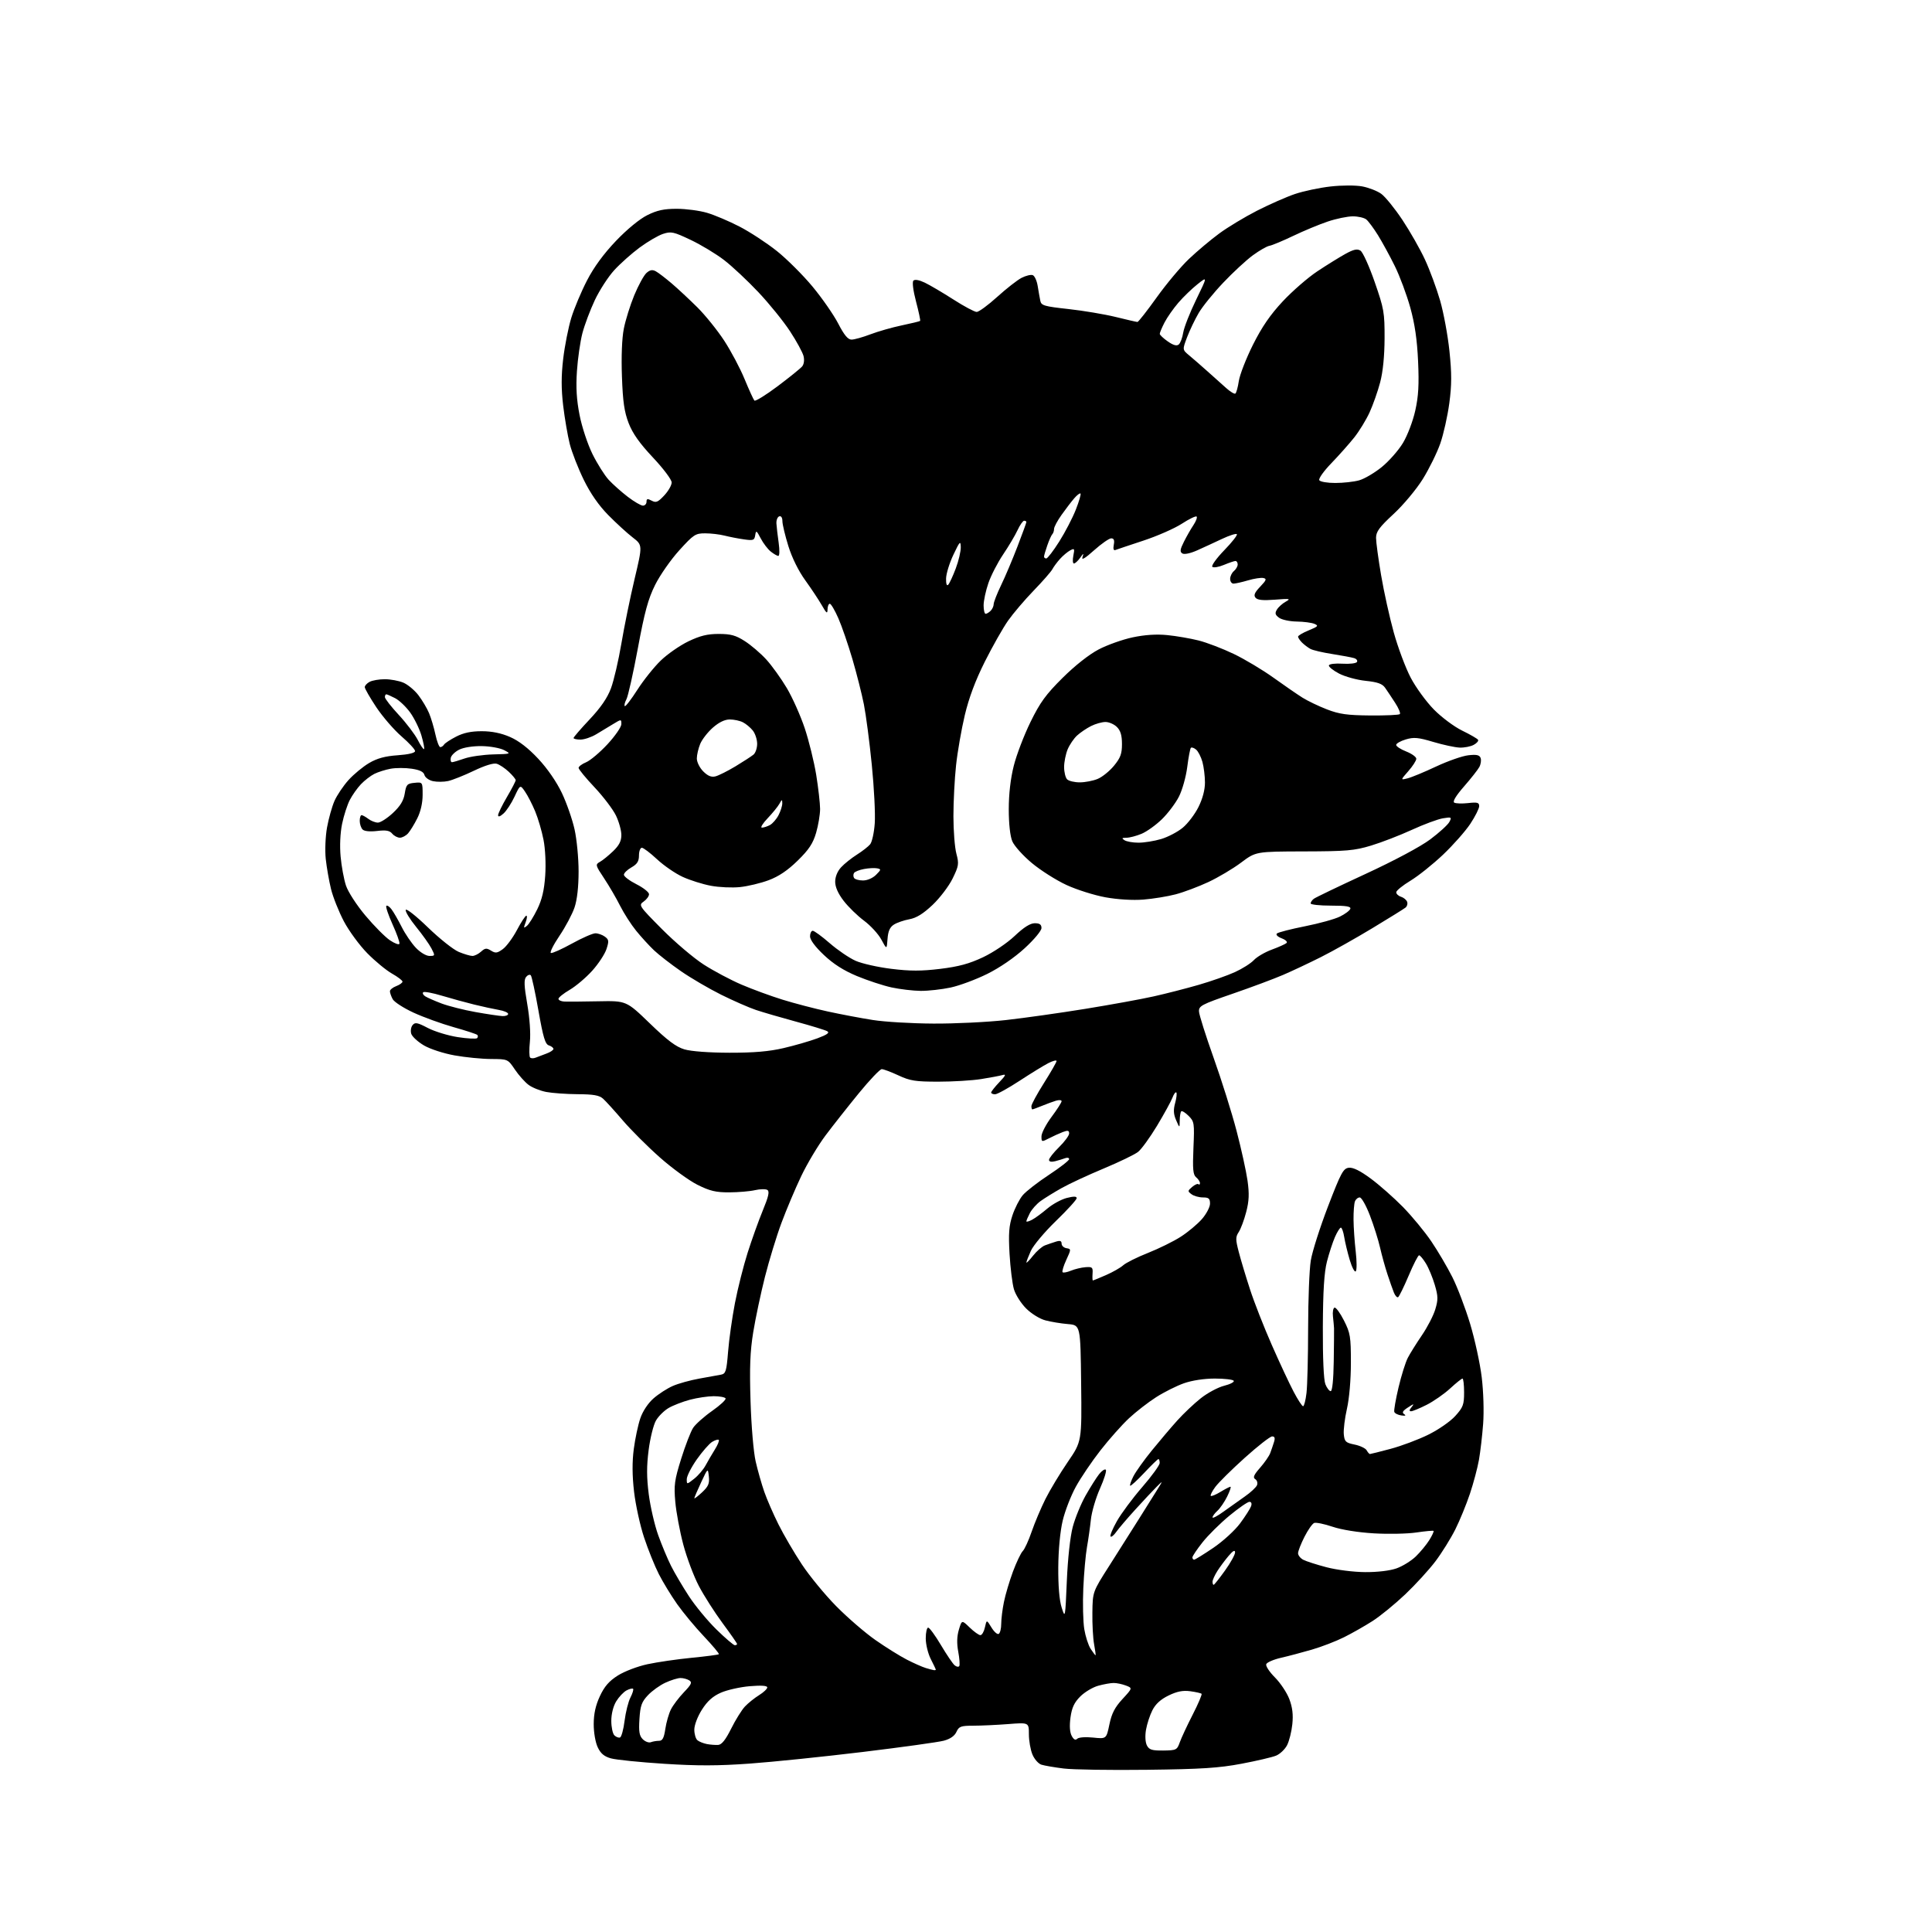 <?xml version="1.0" encoding="UTF-8" standalone="no"?>
<svg 
  version="1.1" 
  xmlns="http://www.w3.org/2000/svg" 
  xmlns:xlink="http://www.w3.org/1999/xlink" 
  xmlns:svg="http://www.w3.org/2000/svg"
  xmlns:rdf="http://www.w3.org/1999/02/22-rdf-syntax-ns#"
  xmlns:cc="http://creativecommons.org/ns#"
  xmlns:dc="http://purl.org/dc/elements/1.1/"
  viewBox="0 0 768 768"
  width="768"
  height="768"
>
<style>svg {background-color: white; }</style>"
<path stroke="none" fill="black" fill-rule="evenodd" d="M456.00,703.52C441.43,703.70 426.49,703.47 422.82,703.01C419.14,702.55 415.17,701.87 413.98,701.49C412.79,701.12 411.18,699.29 410.41,697.44C409.63,695.58 409.00,691.96 409.00,689.38C409.00,684.70 409.00,684.70 400.75,685.35C396.21,685.70 389.98,685.99 386.91,685.99C381.95,686.00 381.19,686.28 380.20,688.45C379.47,690.06 377.75,691.26 375.19,691.95C373.04,692.53 358.51,694.55 342.89,696.44C327.28,698.33 307.07,700.41 297.98,701.06C285.48,701.96 277.21,701.98 263.98,701.13C254.37,700.51 244.86,699.55 242.86,698.98C240.19,698.24 238.78,697.06 237.61,694.58C236.69,692.66 236.00,688.67 236.01,685.35C236.02,681.26 236.76,677.92 238.46,674.26C240.27,670.37 242.11,668.25 245.59,666.05C248.19,664.40 253.43,662.40 257.39,661.55C261.30,660.71 269.19,659.56 274.92,659.00C280.66,658.44 285.53,657.80 285.75,657.58C285.98,657.36 283.31,654.17 279.83,650.49C276.35,646.82 271.55,641.04 269.17,637.66C266.78,634.27 263.51,628.90 261.89,625.72C260.27,622.54 257.64,616.02 256.05,611.22C254.45,606.43 252.66,598.23 252.05,593.00C251.30,586.51 251.27,581.12 251.94,576.00C252.48,571.88 253.65,566.38 254.54,563.78C255.51,560.96 257.62,557.78 259.78,555.89C261.77,554.14 265.22,551.91 267.45,550.94C269.68,549.96 274.43,548.65 278.00,548.01C281.57,547.38 285.45,546.68 286.61,546.45C288.50,546.08 288.80,545.10 289.43,537.27C289.81,532.44 291.04,523.77 292.15,518.00C293.26,512.23 295.53,503.23 297.19,498.00C298.85,492.77 301.57,485.19 303.24,481.14C305.53,475.59 305.97,473.60 305.04,473.02C304.35,472.60 302.16,472.64 300.15,473.10C298.14,473.57 293.53,473.96 289.91,473.98C284.54,474.00 282.19,473.44 277.23,470.96C273.88,469.28 267.17,464.40 262.32,460.11C257.47,455.82 250.84,449.20 247.59,445.41C244.34,441.61 240.81,437.71 239.73,436.75C238.22,435.40 235.94,434.99 229.64,434.96C225.16,434.93 219.54,434.53 217.14,434.07C214.74,433.61 211.59,432.35 210.14,431.27C208.69,430.20 206.23,427.45 204.68,425.16C201.87,421.00 201.87,421.00 195.18,420.97C191.51,420.95 185.00,420.31 180.72,419.54C176.35,418.76 171.02,417.03 168.54,415.58C166.12,414.16 163.84,412.07 163.48,410.95C163.13,409.82 163.36,408.27 164.01,407.49C165.00,406.29 165.92,406.46 170.06,408.63C172.75,410.03 178.10,411.67 181.96,412.27C185.82,412.86 189.29,413.05 189.66,412.68C190.03,412.30 190.06,411.73 189.73,411.39C189.39,411.06 185.16,409.67 180.31,408.31C175.47,406.94 168.28,404.34 164.34,402.52C160.41,400.70 156.69,398.30 156.09,397.17C155.49,396.05 155.00,394.64 155.00,394.04C155.00,393.44 156.12,392.52 157.50,392.00C158.88,391.48 160.00,390.67 160.00,390.21C160.00,389.75 158.13,388.32 155.84,387.03C153.56,385.75 149.13,382.10 146.01,378.93C142.89,375.76 138.69,370.03 136.68,366.21C134.67,362.38 132.37,356.61 131.58,353.38C130.79,350.14 129.85,344.77 129.49,341.43C129.13,338.06 129.36,332.51 130.00,328.93C130.64,325.39 131.97,320.64 132.96,318.38C133.96,316.11 136.48,312.37 138.55,310.07C140.63,307.77 144.32,304.73 146.74,303.31C149.92,301.44 153.08,300.58 158.07,300.23C162.43,299.92 165.00,299.30 165.00,298.56C165.00,297.91 162.57,295.28 159.59,292.71C156.62,290.14 152.12,284.93 149.59,281.14C147.07,277.34 145.00,273.74 145.00,273.15C145.00,272.56 145.87,271.60 146.93,271.04C148.00,270.47 150.71,270.00 152.97,270.00C155.22,270.00 158.52,270.61 160.30,271.35C162.08,272.10 164.79,274.35 166.32,276.35C167.85,278.36 169.76,281.57 170.56,283.49C171.36,285.40 172.50,289.23 173.09,291.99C173.68,294.74 174.55,297.00 175.02,297.00C175.50,297.00 176.16,296.54 176.51,295.99C176.85,295.43 179.02,294.00 181.32,292.82C184.24,291.31 187.31,290.66 191.50,290.67C195.54,290.67 199.21,291.42 202.75,292.96C206.24,294.48 210.00,297.38 213.96,301.62C217.61,305.52 221.25,310.80 223.36,315.24C225.26,319.23 227.52,325.74 228.40,329.70C229.28,333.66 230.00,341.18 230.00,346.41C230.00,352.52 229.42,357.65 228.39,360.72C227.50,363.35 224.81,368.43 222.40,372.00C219.99,375.57 218.46,378.65 218.99,378.83C219.53,379.01 223.29,377.32 227.36,375.08C231.42,372.84 235.62,371.00 236.68,371.00C237.75,371.00 239.44,371.60 240.44,372.33C242.05,373.51 242.12,374.10 241.07,377.30C240.41,379.30 237.87,383.16 235.42,385.88C232.97,388.60 228.95,392.01 226.48,393.46C224.02,394.90 222.00,396.52 222.00,397.04C222.00,397.57 223.01,398.06 224.25,398.13C225.49,398.20 231.56,398.16 237.74,398.03C248.98,397.80 248.98,397.80 258.31,406.81C265.33,413.60 268.73,416.15 272.07,417.14C274.75,417.93 281.84,418.46 290.00,418.48C299.72,418.49 305.74,417.98 311.50,416.63C315.90,415.61 321.93,413.86 324.90,412.76C328.86,411.28 329.90,410.52 328.81,409.91C327.98,409.45 322.40,407.74 316.40,406.11C310.40,404.48 303.24,402.39 300.49,401.47C297.75,400.55 291.54,397.83 286.70,395.43C281.86,393.02 274.66,388.81 270.70,386.07C266.74,383.33 261.93,379.60 260.00,377.78C258.07,375.95 254.87,372.45 252.87,369.98C250.87,367.52 248.01,363.06 246.51,360.08C245.02,357.10 242.16,352.19 240.16,349.18C236.66,343.92 236.60,343.66 238.49,342.60C239.57,342.00 241.93,340.08 243.73,338.35C246.12,336.05 247.00,334.32 247.00,331.92C247.00,330.11 246.03,326.62 244.84,324.16C243.64,321.70 239.82,316.67 236.34,312.97C232.85,309.28 230.00,305.80 230.00,305.25C230.00,304.70 231.35,303.68 233.01,303.00C234.66,302.31 238.49,299.08 241.51,295.82C244.53,292.56 247.00,288.97 247.00,287.86C247.00,285.84 247.00,285.84 243.75,287.81C241.96,288.90 238.93,290.74 237.00,291.89C235.07,293.05 232.26,293.99 230.75,294.00C229.24,294.00 228.00,293.72 228.00,293.37C228.00,293.03 230.88,289.69 234.39,285.97C238.77,281.32 241.44,277.45 242.86,273.64C244.00,270.59 245.87,262.56 247.01,255.80C248.15,249.03 250.52,237.47 252.27,230.09C255.45,216.68 255.45,216.68 251.48,213.62C249.29,211.93 244.93,207.94 241.78,204.74C237.99,200.89 234.70,196.14 232.04,190.71C229.83,186.19 227.33,179.80 226.49,176.50C225.66,173.20 224.48,166.34 223.87,161.25C223.08,154.52 223.08,149.44 223.88,142.62C224.49,137.46 225.94,130.15 227.09,126.37C228.25,122.59 231.06,115.90 233.34,111.50C236.07,106.21 239.97,100.89 244.83,95.79C249.24,91.17 254.22,87.07 257.29,85.54C261.21,83.59 263.92,83.00 269.01,83.00C272.66,83.00 278.08,83.72 281.07,84.60C284.06,85.48 289.88,87.95 294.01,90.09C298.14,92.23 304.79,96.58 308.79,99.77C312.78,102.95 319.17,109.32 322.99,113.92C326.80,118.51 331.40,125.14 333.21,128.63C335.59,133.23 337.06,134.99 338.50,135.00C339.60,135.00 342.98,134.05 346.00,132.90C349.02,131.75 354.64,130.14 358.48,129.34C362.32,128.54 365.60,127.74 365.77,127.56C365.94,127.39 365.21,123.93 364.14,119.88C363.00,115.53 362.56,112.11 363.09,111.56C363.64,110.98 365.36,111.28 367.61,112.35C369.60,113.30 374.71,116.31 378.97,119.04C383.22,121.77 387.40,124.00 388.25,124.00C389.10,124.00 392.76,121.32 396.38,118.04C400.00,114.76 404.36,111.35 406.07,110.46C407.78,109.58 409.79,109.09 410.54,109.38C411.28,109.66 412.17,111.61 412.50,113.70C412.84,115.79 413.30,118.44 413.54,119.58C413.91,121.45 415.09,121.79 424.73,122.85C430.65,123.50 439.10,124.92 443.50,126.00C447.90,127.09 451.80,127.98 452.16,127.99C452.52,127.99 455.95,123.61 459.79,118.25C463.62,112.89 469.40,105.99 472.63,102.93C475.86,99.86 481.27,95.31 484.66,92.82C488.04,90.33 494.79,86.26 499.66,83.77C504.52,81.29 511.30,78.30 514.73,77.13C518.16,75.97 524.54,74.62 528.92,74.13C533.45,73.62 538.87,73.61 541.51,74.10C544.06,74.58 547.45,75.89 549.04,77.03C550.63,78.16 554.42,82.83 557.47,87.41C560.51,91.99 564.56,99.10 566.46,103.22C568.37,107.33 571.06,114.64 572.46,119.45C573.85,124.26 575.53,133.32 576.18,139.58C577.11,148.49 577.10,152.98 576.13,160.23C575.45,165.32 573.84,172.54 572.55,176.26C571.25,179.98 568.11,186.36 565.57,190.45C562.99,194.58 557.85,200.73 553.97,204.32C548.31,209.56 547.00,211.34 547.00,213.79C547.00,215.45 547.90,222.13 549.01,228.65C550.11,235.17 552.38,245.42 554.05,251.44C555.72,257.45 558.75,265.54 560.78,269.40C562.81,273.27 566.96,278.96 569.99,282.04C573.05,285.15 578.07,288.89 581.27,290.45C584.44,291.99 587.27,293.62 587.55,294.08C587.83,294.53 587.04,295.44 585.81,296.10C584.57,296.77 582.06,297.25 580.23,297.18C578.40,297.11 573.69,296.10 569.76,294.93C563.73,293.13 562.02,292.98 558.81,293.94C556.71,294.57 555.00,295.55 555.00,296.12C555.00,296.69 556.80,297.87 559.00,298.73C561.20,299.60 563.00,300.89 563.00,301.62C563.00,302.34 561.58,304.55 559.85,306.52C556.69,310.12 556.69,310.12 559.55,309.40C561.12,309.01 566.23,306.89 570.91,304.69C575.59,302.50 581.34,300.49 583.69,300.23C586.94,299.86 588.11,300.12 588.56,301.29C588.89,302.15 588.66,303.76 588.07,304.88C587.47,305.99 584.72,309.48 581.97,312.63C578.80,316.26 577.37,318.61 578.07,319.05C578.69,319.42 581.17,319.51 583.59,319.24C587.28,318.82 588.00,319.02 588.00,320.45C588.00,321.39 586.41,324.56 584.47,327.49C582.52,330.42 577.65,335.93 573.64,339.74C569.63,343.54 563.81,348.20 560.70,350.08C557.60,351.96 555.04,354.03 555.03,354.68C555.01,355.33 555.86,356.14 556.91,356.47C557.96,356.80 559.06,357.70 559.35,358.46C559.64,359.23 559.35,360.28 558.69,360.80C558.04,361.32 552.14,364.98 545.58,368.94C539.03,372.90 529.81,378.09 525.08,380.46C520.36,382.83 513.58,386.03 510.00,387.56C506.43,389.10 497.43,392.46 490.00,395.02C477.56,399.31 476.51,399.87 476.62,402.09C476.68,403.42 479.30,411.70 482.43,420.49C485.57,429.29 489.67,442.34 491.54,449.49C493.42,456.65 495.38,465.56 495.91,469.30C496.65,474.56 496.53,477.39 495.38,481.80C494.57,484.94 493.23,488.51 492.42,489.75C491.12,491.74 491.12,492.69 492.45,497.75C493.27,500.91 495.29,507.63 496.94,512.67C498.58,517.72 502.46,527.62 505.57,534.67C508.67,541.73 512.58,550.09 514.25,553.25C515.91,556.41 517.60,559.00 518.00,559.00C518.40,559.00 519.01,556.64 519.35,553.75C519.70,550.86 519.99,539.27 520.00,528.00C520.01,516.73 520.48,504.61 521.06,501.08C521.63,497.55 524.71,487.88 527.90,479.58C533.06,466.15 533.97,464.47 536.17,464.20C537.85,464.00 540.65,465.37 544.85,468.47C548.26,470.98 554.02,476.06 557.66,479.76C561.29,483.47 566.39,489.65 568.99,493.50C571.60,497.35 575.35,503.73 577.33,507.67C579.32,511.61 582.49,519.94 584.38,526.17C586.26,532.40 588.35,542.00 589.01,547.50C589.70,553.21 589.94,561.15 589.57,566.00C589.22,570.67 588.47,577.10 587.91,580.29C587.35,583.47 585.74,589.55 584.32,593.79C582.90,598.03 580.28,604.43 578.49,608.00C576.69,611.58 573.17,617.24 570.65,620.59C568.13,623.94 562.72,629.86 558.63,633.75C554.53,637.64 548.67,642.43 545.60,644.39C542.54,646.35 537.44,649.25 534.26,650.83C531.09,652.42 525.35,654.63 521.50,655.75C517.65,656.87 512.10,658.34 509.17,659.01C506.24,659.69 503.62,660.82 503.35,661.54C503.07,662.26 504.62,664.62 506.79,666.79C508.96,668.96 511.53,672.82 512.51,675.37C513.77,678.69 514.12,681.55 513.72,685.40C513.42,688.35 512.48,692.11 511.63,693.75C510.79,695.38 508.83,697.24 507.28,697.89C505.73,698.53 499.52,699.98 493.48,701.12C484.52,702.81 477.62,703.26 456.00,703.52zM462.44,695.86C467.57,695.80 467.90,695.64 468.96,692.65C469.57,690.92 471.88,685.96 474.09,681.64C476.31,677.32 477.90,673.57 477.64,673.31C477.38,673.05 475.36,672.59 473.15,672.29C470.21,671.90 467.90,672.35 464.54,673.98C461.39,675.51 459.35,677.36 458.09,679.86C457.07,681.86 455.93,685.38 455.54,687.68C455.13,690.16 455.29,692.67 455.94,693.89C456.84,695.57 457.98,695.91 462.44,695.86zM285.50,693.63C286.89,693.54 288.44,691.60 290.64,687.18C292.37,683.70 294.84,679.73 296.13,678.36C297.41,677.00 299.94,674.97 301.73,673.86C303.53,672.75 305.00,671.36 305.00,670.77C305.00,670.07 302.65,669.91 298.03,670.29C294.20,670.62 289.03,671.78 286.55,672.87C283.31,674.31 281.18,676.22 279.02,679.63C277.29,682.36 276.00,685.75 276.00,687.57C276.00,689.32 276.56,691.22 277.25,691.78C277.94,692.35 279.62,693.02 281.00,693.29C282.38,693.55 284.40,693.70 285.50,693.63zM258.71,692.56C259.51,692.25 260.98,692.00 261.97,692.00C263.35,692.00 263.94,690.90 264.48,687.26C264.87,684.66 265.87,681.17 266.71,679.51C267.54,677.86 269.86,674.79 271.85,672.71C274.86,669.57 275.23,668.76 273.99,667.97C273.17,667.46 271.60,667.03 270.50,667.04C269.40,667.04 266.70,667.88 264.50,668.90C262.30,669.91 259.17,672.16 257.55,673.89C255.06,676.54 254.53,678.03 254.19,683.34C253.87,688.36 254.14,690.00 255.52,691.38C256.48,692.33 257.91,692.86 258.71,692.56zM428.21,691.19C428.80,690.60 431.48,690.40 434.52,690.71C439.80,691.26 439.80,691.26 441.00,685.50C441.91,681.11 443.15,678.71 446.21,675.39C450.22,671.04 450.22,671.04 447.55,670.02C446.07,669.46 443.89,669.00 442.68,669.01C441.48,669.01 438.72,669.51 436.55,670.11C434.37,670.71 431.17,672.63 429.42,674.38C427.03,676.77 426.08,678.81 425.54,682.69C425.09,686.02 425.25,688.60 426.01,690.02C426.81,691.52 427.51,691.89 428.21,691.19zM246.46,690.68C247.03,690.49 247.85,687.51 248.28,684.05C248.72,680.60 249.76,676.43 250.61,674.79C251.45,673.15 251.93,671.59 251.66,671.33C251.39,671.06 250.21,671.35 249.03,671.98C247.86,672.61 246.02,674.56 244.95,676.31C243.78,678.23 243.01,681.31 243.00,684.05C243.00,686.55 243.55,689.15 244.21,689.81C244.88,690.48 245.89,690.87 246.46,690.68zM371.25,663.91C371.66,663.96 372.00,663.87 372.00,663.71C372.00,663.55 371.10,661.66 370.00,659.50C368.90,657.34 368.00,653.65 368.00,651.29C368.00,648.93 368.43,647.00 368.96,647.00C369.48,647.00 371.77,650.13 374.04,653.95C376.31,657.76 378.76,661.39 379.49,661.99C380.22,662.60 381.05,662.73 381.33,662.28C381.60,661.83 381.42,659.27 380.92,656.59C380.30,653.26 380.38,650.47 381.17,647.82C382.34,643.93 382.34,643.93 385.47,646.97C387.19,648.64 389.10,650.00 389.72,650.00C390.34,650.00 391.15,648.61 391.52,646.90C392.20,643.80 392.20,643.80 394.12,646.95C395.17,648.68 396.47,649.83 397.02,649.49C397.56,649.16 398.00,647.36 398.00,645.49C398.00,643.62 398.48,639.71 399.08,636.80C399.67,633.88 401.29,628.45 402.67,624.72C404.06,621.00 405.81,617.33 406.56,616.58C407.31,615.83 408.91,612.35 410.10,608.86C411.30,605.36 413.76,599.53 415.57,595.90C417.39,592.28 421.38,585.64 424.45,581.16C430.04,573.00 430.04,573.00 429.77,549.88C429.50,526.76 429.50,526.76 424.50,526.34C421.75,526.11 417.72,525.44 415.54,524.86C413.31,524.27 409.96,522.20 407.90,520.13C405.87,518.11 403.69,514.67 403.05,512.48C402.41,510.29 401.63,503.96 401.31,498.42C400.85,490.38 401.08,487.27 402.46,483.13C403.40,480.28 405.25,476.67 406.55,475.12C407.86,473.57 412.54,469.93 416.96,467.03C421.38,464.12 425.00,461.31 425.00,460.77C425.00,460.23 424.28,460.06 423.41,460.40C422.53,460.73 420.73,461.28 419.41,461.61C417.91,461.99 417.00,461.78 417.00,461.07C417.00,460.44 418.80,458.16 421.00,456.00C423.20,453.84 425.00,451.40 425.00,450.56C425.00,449.36 424.49,449.25 422.49,450.00C421.11,450.53 418.64,451.65 416.99,452.50C414.08,454.01 414.00,453.99 414.00,451.71C414.00,450.42 415.80,446.95 418.00,444.00C420.20,441.05 422.00,438.24 422.00,437.75C422.00,437.26 420.99,437.17 419.75,437.55C418.51,437.93 415.98,438.86 414.13,439.62C412.27,440.38 410.59,441.00 410.38,441.00C410.17,441.00 410.00,440.42 410.00,439.71C410.00,439.00 412.25,434.85 415.00,430.50C417.75,426.15 420.00,422.21 420.00,421.77C420.00,421.32 418.54,421.69 416.75,422.60C414.96,423.51 409.81,426.68 405.30,429.63C400.79,432.58 396.41,435.00 395.55,435.00C394.70,435.00 394.00,434.68 394.00,434.30C394.00,433.91 395.46,432.06 397.25,430.18C399.79,427.51 400.07,426.90 398.50,427.35C397.40,427.66 393.57,428.39 390.00,428.95C386.43,429.52 378.77,429.98 373.00,429.98C363.91,429.98 361.78,429.65 357.15,427.49C354.21,426.12 351.22,425.00 350.51,425.00C349.80,425.00 345.68,429.33 341.36,434.62C337.04,439.91 331.09,447.45 328.15,451.37C325.21,455.29 320.87,462.55 318.51,467.50C316.15,472.45 312.61,480.82 310.65,486.10C308.68,491.38 305.73,501.06 304.07,507.60C302.42,514.15 300.33,524.00 299.43,529.50C298.17,537.23 297.93,543.48 298.35,557.00C298.66,566.96 299.54,577.30 300.40,581.00C301.22,584.58 302.76,589.98 303.81,593.00C304.86,596.02 307.41,601.88 309.47,606.00C311.53,610.12 315.70,617.26 318.74,621.85C321.77,626.44 327.91,633.91 332.38,638.45C336.85,642.99 343.88,649.06 348.00,651.94C352.12,654.82 357.75,658.33 360.50,659.74C363.25,661.15 366.62,662.64 368.00,663.06C369.38,663.48 370.84,663.87 371.25,663.91zM435.49,658.00C435.63,658.00 435.38,656.05 434.93,653.66C434.48,651.27 434.17,645.60 434.24,641.04C434.35,632.77 434.35,632.77 440.93,622.46C444.54,616.79 449.85,608.40 452.73,603.82C455.60,599.25 458.94,593.92 460.14,592.00C462.32,588.50 462.32,588.50 459.80,591.00C458.42,592.38 454.62,596.42 451.37,600.00C448.11,603.58 444.68,607.60 443.74,608.94C442.81,610.28 441.78,611.11 441.46,610.79C441.13,610.47 442.26,607.73 443.97,604.71C445.67,601.69 450.20,595.59 454.03,591.17C457.87,586.74 461.00,582.42 461.00,581.56C461.00,580.70 460.77,580.00 460.49,580.00C460.22,580.00 457.67,582.47 454.83,585.50C451.99,588.52 449.48,590.81 449.26,590.59C449.03,590.37 449.62,588.68 450.55,586.84C451.49,585.00 454.78,580.39 457.88,576.58C460.97,572.78 465.52,567.41 468.00,564.66C470.47,561.91 474.68,557.93 477.35,555.82C480.02,553.70 484.18,551.48 486.59,550.87C489.00,550.27 490.73,549.37 490.43,548.88C490.13,548.40 486.75,548.00 482.92,548.00C478.68,548.00 473.87,548.73 470.63,549.87C467.71,550.90 462.72,553.39 459.56,555.42C456.40,557.44 451.55,561.21 448.77,563.80C446.00,566.38 440.92,572.10 437.48,576.50C434.04,580.90 429.62,587.43 427.66,591.01C425.69,594.59 423.34,600.66 422.43,604.51C421.43,608.72 420.73,616.07 420.68,623.00C420.63,630.40 421.10,636.11 422.02,639.00C423.42,643.44 423.45,643.31 424.08,628.50C424.46,619.55 425.41,610.88 426.43,607.00C427.38,603.42 429.68,597.80 431.55,594.50C433.42,591.20 435.83,587.38 436.91,586.01C437.98,584.65 439.18,583.85 439.58,584.24C439.97,584.63 438.92,588.00 437.26,591.73C435.59,595.46 433.97,600.98 433.65,604.00C433.33,607.03 432.63,611.98 432.09,615.00C431.55,618.02 430.89,625.40 430.63,631.38C430.36,637.37 430.54,644.66 431.01,647.57C431.49,650.49 432.63,654.03 433.55,655.44C434.48,656.85 435.35,658.00 435.49,658.00zM292.10,654.00C292.59,654.00 293.00,653.78 293.00,653.51C293.00,653.23 290.41,649.52 287.25,645.25C284.09,640.98 279.84,634.33 277.81,630.46C275.78,626.59 272.99,619.17 271.61,613.96C270.23,608.76 268.80,601.12 268.44,597.00C267.85,590.36 268.12,588.40 270.78,579.87C272.44,574.58 274.57,569.05 275.53,567.59C276.49,566.13 279.90,563.09 283.11,560.84C286.33,558.58 288.72,556.35 288.42,555.87C288.12,555.39 286.00,555.01 283.69,555.01C281.39,555.02 277.14,555.65 274.25,556.42C271.36,557.19 267.55,558.67 265.78,559.70C264.02,560.73 261.76,562.96 260.77,564.66C259.77,566.36 258.46,571.63 257.85,576.37C257.02,582.77 257.03,587.29 257.89,594.00C258.53,598.96 260.22,606.28 261.65,610.26C263.08,614.24 265.38,619.75 266.77,622.50C268.15,625.25 271.34,630.65 273.85,634.50C276.35,638.35 281.28,644.31 284.80,647.75C288.31,651.19 291.60,654.00 292.10,654.00zM482.44,630.00C482.69,630.00 484.71,627.45 486.94,624.34C489.18,621.22 490.98,617.96 490.96,617.09C490.94,615.99 490.14,616.42 488.38,618.50C486.98,620.15 484.97,622.85 483.92,624.50C482.87,626.15 482.01,628.06 482.00,628.75C482.00,629.44 482.20,630.00 482.44,630.00zM542.62,624.94C547.53,624.98 552.48,624.39 555.12,623.46C557.53,622.61 560.99,620.47 562.81,618.71C564.64,616.94 567.05,614.01 568.18,612.20C569.31,610.38 570.06,608.75 569.86,608.56C569.66,608.38 566.58,608.66 563.00,609.19C559.42,609.72 551.82,609.87 546.10,609.53C539.86,609.16 533.29,608.11 529.71,606.90C526.42,605.79 523.14,605.12 522.41,605.40C521.68,605.68 519.94,608.16 518.54,610.92C517.14,613.68 516.00,616.61 516.00,617.43C516.00,618.26 516.92,619.42 518.04,620.02C519.16,620.62 523.32,621.96 527.29,623.00C531.35,624.06 538.05,624.91 542.62,624.94zM474.68,620.00C475.05,620.00 478.48,617.89 482.30,615.30C486.15,612.69 490.90,608.35 492.97,605.55C495.03,602.77 496.98,599.71 497.32,598.75C497.70,597.68 497.44,597.00 496.66,597.00C495.96,597.00 492.38,599.48 488.71,602.51C485.04,605.54 480.23,610.30 478.02,613.10C475.81,615.89 474.00,618.59 474.00,619.09C474.00,619.59 474.30,620.00 474.68,620.00zM486.25,600.98C488.59,599.29 492.43,596.56 494.80,594.91C497.16,593.27 499.36,591.22 499.69,590.36C500.02,589.50 499.70,588.43 498.97,587.98C497.96,587.36 498.41,586.29 500.89,583.47C502.67,581.44 504.49,578.82 504.93,577.64C505.37,576.46 506.05,574.49 506.43,573.25C506.94,571.63 506.73,571.00 505.69,571.00C504.90,571.00 500.01,574.82 494.81,579.50C489.62,584.17 484.35,589.38 483.10,591.08C481.85,592.77 481.04,594.37 481.30,594.63C481.56,594.89 483.29,594.19 485.14,593.06C486.99,591.93 488.78,591.01 489.12,591.00C489.47,591.00 488.88,592.75 487.82,594.89C486.77,597.03 485.02,599.58 483.95,600.55C482.88,601.52 482.00,602.70 482.00,603.19C482.00,603.67 483.91,602.68 486.25,600.98zM279.08,593.23C281.59,590.88 282.08,589.72 281.78,586.93C281.40,583.50 281.40,583.50 278.70,589.28C277.21,592.46 276.00,595.29 276.00,595.58C276.00,595.87 277.38,594.81 279.08,593.23zM275.94,587.83C277.56,586.55 279.61,584.15 280.49,582.50C281.38,580.85 283.04,578.02 284.17,576.20C285.31,574.39 286.00,572.67 285.72,572.38C285.43,572.10 284.24,572.46 283.07,573.18C281.90,573.91 279.16,577.05 276.97,580.16C274.79,583.27 273.00,586.79 273.00,587.99C273.00,590.15 273.00,590.15 275.94,587.83zM544.57,578.00C544.83,578.00 548.52,577.07 552.77,575.94C557.02,574.81 563.76,572.29 567.73,570.33C571.77,568.35 576.52,565.06 578.48,562.89C581.61,559.43 582.00,558.38 582.00,553.50C582.00,550.47 581.71,548.00 581.36,548.00C581.01,548.00 578.80,549.77 576.45,551.94C574.10,554.10 569.90,557.03 567.12,558.44C564.34,559.85 561.55,561.00 560.91,561.00C560.12,561.00 560.19,560.47 561.13,559.33C562.29,557.90 562.08,557.92 559.69,559.48C557.58,560.85 557.21,561.52 558.19,562.16C559.05,562.72 558.67,562.89 557.05,562.66C555.71,562.47 554.44,561.83 554.25,561.24C554.05,560.65 554.81,556.29 555.93,551.56C557.05,546.82 558.71,541.52 559.62,539.77C560.52,538.03 563.05,533.98 565.24,530.77C567.42,527.57 569.82,522.94 570.55,520.48C571.71,516.65 571.68,515.28 570.35,510.76C569.50,507.87 567.92,504.04 566.82,502.25C565.73,500.46 564.51,499.00 564.11,499.00C563.71,499.00 561.84,502.64 559.97,507.08C558.09,511.52 556.20,515.37 555.78,515.64C555.36,515.90 554.59,515.07 554.09,513.81C553.58,512.54 552.42,509.25 551.52,506.50C550.61,503.75 549.30,499.01 548.60,495.96C547.91,492.91 546.10,487.18 544.58,483.21C543.07,479.24 541.24,476.00 540.52,476.00C539.80,476.00 538.94,476.71 538.61,477.58C538.27,478.45 538.02,481.71 538.05,484.83C538.08,487.95 538.47,493.65 538.92,497.50C539.37,501.35 539.38,504.89 538.94,505.37C538.51,505.86 537.43,503.83 536.55,500.87C535.67,497.92 534.68,493.81 534.35,491.75C534.02,489.69 533.42,488.00 533.02,488.00C532.63,488.00 531.56,489.69 530.66,491.75C529.76,493.81 528.33,498.20 527.48,501.50C526.38,505.83 525.92,513.06 525.85,527.50C525.80,539.88 526.18,548.55 526.86,550.25C527.46,551.76 528.41,553.00 528.98,553.00C529.61,553.00 530.07,548.49 530.18,541.25C530.28,534.79 530.33,528.83 530.30,528.00C530.26,527.17 530.07,525.06 529.87,523.30C529.67,521.55 529.95,519.97 530.50,519.80C531.05,519.64 532.74,521.94 534.25,524.93C536.77,529.91 537.00,531.31 537.00,541.73C537.00,548.46 536.36,555.92 535.43,560.00C534.57,563.79 534.01,568.36 534.18,570.16C534.47,573.08 534.92,573.51 538.48,574.24C540.67,574.69 542.83,575.72 543.28,576.53C543.73,577.34 544.31,578.00 544.57,578.00zM434.43,509.00C434.61,509.00 436.94,508.05 439.62,506.88C442.31,505.71 445.40,503.95 446.50,502.96C447.60,501.97 452.03,499.76 456.33,498.06C460.64,496.35 466.49,493.47 469.33,491.65C472.18,489.83 475.96,486.67 477.75,484.64C479.54,482.60 481.00,479.82 481.00,478.47C481.00,476.43 480.51,476.00 478.19,476.00C476.65,476.00 474.61,475.44 473.67,474.74C472.06,473.57 472.07,473.38 473.89,471.83C474.96,470.91 476.09,470.43 476.42,470.75C476.74,471.07 477.00,470.86 477.00,470.29C477.00,469.71 476.32,468.68 475.48,467.99C474.25,466.96 474.05,464.80 474.41,456.34C474.84,446.45 474.75,445.84 472.49,443.58C471.19,442.28 469.87,441.46 469.56,441.77C469.25,442.08 468.98,443.72 468.96,445.42C468.92,448.50 468.92,448.50 467.53,445.30C466.48,442.89 466.39,441.19 467.14,438.45C467.69,436.45 467.90,434.57 467.60,434.27C467.30,433.97 466.60,434.92 466.05,436.38C465.49,437.84 462.74,442.85 459.94,447.51C457.13,452.17 453.74,456.84 452.41,457.89C451.07,458.95 444.92,461.92 438.74,464.50C432.56,467.08 425.02,470.58 422.00,472.28C418.98,473.98 415.22,476.30 413.65,477.44C412.09,478.57 410.17,480.72 409.40,482.20C408.63,483.69 408.00,485.16 408.00,485.49C408.00,485.81 409.01,485.53 410.25,484.88C411.49,484.23 414.21,482.23 416.30,480.45C418.40,478.67 421.88,476.77 424.05,476.21C426.83,475.51 428.00,475.53 428.00,476.29C428.00,476.89 424.30,480.96 419.77,485.34C415.24,489.72 410.74,495.09 409.77,497.26C408.80,499.44 408.00,501.51 408.01,501.86C408.02,502.21 409.20,501.00 410.64,499.18C412.08,497.35 414.22,495.49 415.38,495.06C416.55,494.62 418.51,493.95 419.75,493.57C421.39,493.05 422.00,493.27 422.00,494.36C422.00,495.19 422.87,496.00 423.93,496.18C425.83,496.49 425.83,496.57 423.86,500.84C422.76,503.23 422.10,505.43 422.40,505.73C422.69,506.03 424.19,505.75 425.73,505.11C427.26,504.48 429.86,503.85 431.51,503.73C434.20,503.52 434.48,503.78 434.31,506.25C434.21,507.76 434.26,509.00 434.43,509.00zM212.95,420.43C213.80,420.08 215.74,419.35 217.25,418.80C218.76,418.25 220.00,417.43 220.00,416.97C220.00,416.51 219.19,415.88 218.19,415.56C216.73,415.10 215.92,412.39 214.04,401.74C212.76,394.46 211.39,388.14 211.01,387.71C210.63,387.27 209.78,387.55 209.14,388.34C208.23,389.43 208.33,391.89 209.59,399.13C210.56,404.73 210.98,410.76 210.64,414.11C210.32,417.20 210.36,420.03 210.73,420.39C211.09,420.76 212.09,420.78 212.95,420.43zM371.00,406.89C379.52,406.94 392.51,406.31 399.85,405.49C407.19,404.67 421.41,402.66 431.45,401.03C441.49,399.40 453.71,397.18 458.60,396.08C463.50,394.99 471.55,392.92 476.50,391.49C481.45,390.06 487.93,387.78 490.90,386.43C493.86,385.08 497.26,382.93 498.45,381.64C499.64,380.36 502.84,378.49 505.56,377.49C508.28,376.49 510.91,375.31 511.41,374.87C511.92,374.43 511.06,373.59 509.50,373.00C507.88,372.38 507.06,371.57 507.59,371.08C508.09,370.62 513.10,369.33 518.73,368.21C524.35,367.10 530.63,365.36 532.67,364.34C534.72,363.33 536.57,361.94 536.78,361.25C537.07,360.32 535.09,360.00 529.08,360.00C524.64,360.00 521.00,359.61 521.00,359.12C521.00,358.64 521.56,357.81 522.25,357.29C522.94,356.76 532.18,352.32 542.79,347.42C554.26,342.12 564.71,336.54 568.55,333.66C572.11,331.00 575.52,327.89 576.13,326.76C577.17,324.82 577.02,324.73 573.58,325.29C571.57,325.62 566.01,327.68 561.22,329.88C556.42,332.08 549.12,334.90 545.00,336.14C538.38,338.14 535.26,338.41 518.36,338.45C499.22,338.50 499.22,338.50 493.36,342.89C490.14,345.31 484.28,348.79 480.34,350.63C476.40,352.47 470.55,354.67 467.34,355.51C464.13,356.36 458.35,357.29 454.50,357.60C450.25,357.93 444.33,357.57 439.43,356.69C434.99,355.88 428.01,353.68 423.93,351.79C419.84,349.90 413.64,345.97 410.15,343.05C406.66,340.14 403.17,336.25 402.40,334.41C401.54,332.35 401.00,327.46 401.00,321.69C401.00,315.65 401.71,309.51 402.99,304.41C404.08,300.06 407.08,292.23 409.64,287.00C413.47,279.19 415.74,276.07 422.40,269.46C427.35,264.55 432.92,260.16 436.74,258.16C440.16,256.37 446.24,254.21 450.24,253.36C455.06,252.34 459.68,252.03 464.00,252.46C467.57,252.81 473.20,253.78 476.50,254.61C479.80,255.45 486.10,257.86 490.50,259.98C494.90,262.10 501.98,266.34 506.24,269.40C510.50,272.46 515.67,276.02 517.74,277.32C519.81,278.62 524.20,280.73 527.50,282.00C532.40,283.89 535.54,284.33 544.66,284.41C550.80,284.46 556.11,284.22 556.46,283.87C556.81,283.52 555.97,281.49 554.58,279.37C553.20,277.24 551.41,274.55 550.60,273.40C549.48,271.80 547.63,271.14 542.85,270.64C539.39,270.28 534.64,268.98 532.28,267.74C529.93,266.51 528.11,265.05 528.25,264.50C528.39,263.94 530.77,263.64 533.64,263.83C536.47,264.01 539.07,263.70 539.41,263.15C539.75,262.60 539.24,261.90 538.26,261.61C537.29,261.31 533.40,260.59 529.61,259.99C525.81,259.40 521.91,258.49 520.93,257.96C519.96,257.44 518.45,256.30 517.58,255.44C516.71,254.57 516.00,253.51 516.00,253.08C516.00,252.65 517.91,251.52 520.25,250.57C523.98,249.04 524.25,248.73 522.50,247.99C521.40,247.52 518.22,247.11 515.44,247.07C512.66,247.03 509.51,246.35 508.44,245.56C506.89,244.41 506.72,243.75 507.60,242.31C508.20,241.31 509.78,239.90 511.10,239.17C513.23,237.99 512.75,237.90 506.83,238.38C502.03,238.76 499.87,238.54 499.09,237.60C498.27,236.62 498.73,235.54 500.95,233.21C503.41,230.63 503.62,230.07 502.20,229.77C501.26,229.57 498.52,229.99 496.09,230.71C493.67,231.42 491.08,232.00 490.34,232.00C489.60,232.00 489.00,231.16 489.00,230.12C489.00,229.09 489.68,227.68 490.50,227.00C491.32,226.32 492.00,225.14 492.00,224.38C492.00,223.62 491.60,223.00 491.12,223.00C490.64,223.00 488.56,223.71 486.49,224.57C484.43,225.43 482.37,225.77 481.91,225.31C481.46,224.86 483.60,221.89 486.68,218.71C489.76,215.54 492.00,212.67 491.67,212.33C491.34,212.00 488.69,212.85 485.78,214.22C482.88,215.59 478.44,217.64 475.91,218.77C473.20,219.98 470.79,220.49 470.01,220.01C468.96,219.35 469.08,218.43 470.63,215.35C471.69,213.23 473.39,210.25 474.42,208.72C475.44,207.19 476.00,205.67 475.68,205.34C475.35,205.02 472.70,206.30 469.79,208.19C466.88,210.08 460.00,213.10 454.50,214.91C449.00,216.72 444.00,218.40 443.38,218.64C442.66,218.92 442.44,218.17 442.75,216.54C443.09,214.73 442.80,214.00 441.72,214.00C440.90,214.00 437.83,216.14 434.91,218.75C431.37,221.93 429.84,222.84 430.29,221.50C430.87,219.76 430.75,219.80 429.36,221.75C428.48,222.99 427.37,224.00 426.90,224.00C426.43,224.00 426.33,222.60 426.67,220.89C427.24,218.06 427.12,217.87 425.40,218.79C424.35,219.36 422.55,220.87 421.39,222.16C420.22,223.45 418.85,225.30 418.33,226.28C417.81,227.26 414.46,231.09 410.89,234.78C407.31,238.48 402.74,243.85 400.72,246.72C398.70,249.59 394.55,256.92 391.49,263.01C387.72,270.54 385.17,277.35 383.52,284.29C382.19,289.91 380.62,298.87 380.05,304.21C379.47,309.55 379.00,318.66 379.00,324.45C379.00,330.24 379.53,336.95 380.18,339.37C381.25,343.40 381.13,344.22 378.67,349.24C377.20,352.25 373.62,356.96 370.72,359.71C366.98,363.24 364.29,364.91 361.47,365.42C359.29,365.82 356.51,366.78 355.31,367.56C353.73,368.58 353.03,370.16 352.81,373.23C352.50,377.50 352.50,377.50 350.35,373.50C349.17,371.30 346.08,367.93 343.48,366.00C340.88,364.07 337.23,360.52 335.38,358.11C333.15,355.22 332.00,352.61 332.00,350.50C332.00,348.52 332.90,346.32 334.36,344.75C335.65,343.35 338.47,341.10 340.62,339.74C342.77,338.38 345.15,336.53 345.90,335.62C346.65,334.71 347.48,330.94 347.73,327.24C347.99,323.53 347.46,313.07 346.55,304.00C345.65,294.93 344.23,284.12 343.41,280.00C342.59,275.88 340.54,267.77 338.85,262.00C337.15,256.23 334.64,248.91 333.25,245.75C331.86,242.59 330.34,240.00 329.86,240.00C329.39,240.00 328.98,241.01 328.96,242.25C328.92,244.12 328.54,243.85 326.71,240.64C325.49,238.51 322.53,234.04 320.12,230.70C317.42,226.97 314.82,221.71 313.38,217.06C312.09,212.90 311.02,208.45 311.02,207.17C311.01,205.74 310.51,205.00 309.75,205.26C309.06,205.50 308.56,206.78 308.64,208.10C308.72,209.42 309.12,212.86 309.53,215.75C309.95,218.71 309.89,220.99 309.39,220.98C308.90,220.97 307.54,220.18 306.36,219.23C305.18,218.28 303.39,215.93 302.39,214.00C300.73,210.83 300.52,210.71 300.21,212.75C299.89,214.79 299.46,214.94 295.68,214.40C293.38,214.08 289.93,213.40 288.00,212.91C286.07,212.42 282.62,212.01 280.33,212.01C276.45,212.00 275.73,212.47 270.03,218.75C266.66,222.46 262.34,228.65 260.42,232.51C257.65,238.08 256.24,243.24 253.57,257.64C251.72,267.60 249.67,276.75 249.02,277.96C248.37,279.18 248.07,280.41 248.36,280.69C248.64,280.98 250.90,278.06 253.36,274.21C255.83,270.36 260.02,265.12 262.68,262.56C265.33,260.00 270.26,256.58 273.64,254.95C278.31,252.71 281.20,252.00 285.70,252.00C290.48,252.00 292.46,252.54 296.05,254.84C298.50,256.40 302.34,259.68 304.59,262.14C306.83,264.59 310.52,269.73 312.79,273.55C315.05,277.37 318.25,284.56 319.91,289.53C321.56,294.49 323.61,302.82 324.46,308.03C325.30,313.24 325.99,319.33 326.00,321.57C326.00,323.81 325.28,328.08 324.41,331.07C323.16,335.31 321.57,337.73 317.09,342.11C313.12,346.00 309.58,348.39 305.57,349.89C302.39,351.08 297.24,352.31 294.14,352.63C291.04,352.95 285.85,352.72 282.61,352.11C279.36,351.51 274.32,349.92 271.39,348.58C268.46,347.24 263.87,344.08 261.18,341.57C258.49,339.06 255.78,337.00 255.15,337.00C254.52,337.00 254.00,338.37 254.00,340.05C254.00,342.38 253.30,343.49 251.01,344.80C249.36,345.73 248.01,347.05 248.01,347.73C248.00,348.41 250.25,350.11 253.00,351.50C255.75,352.89 258.00,354.68 258.00,355.46C258.00,356.24 257.04,357.56 255.87,358.38C253.79,359.83 253.96,360.08 263.12,369.32C268.28,374.51 275.74,380.85 279.70,383.40C283.66,385.95 290.44,389.55 294.76,391.40C299.08,393.25 306.41,395.94 311.06,397.38C315.70,398.82 323.77,400.93 329.00,402.07C334.23,403.21 342.32,404.74 347.00,405.47C351.68,406.21 362.48,406.85 371.00,406.89zM199.75,403.91C200.99,403.96 202.00,403.57 202.00,403.05C202.00,402.52 200.31,401.80 198.25,401.45C196.19,401.09 191.80,400.14 188.50,399.33C185.20,398.52 179.44,396.94 175.70,395.82C171.96,394.69 168.59,394.07 168.23,394.44C167.86,394.81 168.22,395.53 169.03,396.05C169.84,396.57 172.76,397.85 175.52,398.90C178.29,399.94 184.36,401.48 189.02,402.31C193.69,403.14 198.51,403.86 199.75,403.91zM366.00,393.89C362.98,393.86 357.76,393.24 354.41,392.52C351.06,391.79 344.87,389.75 340.65,388.00C335.36,385.80 331.27,383.19 327.49,379.61C324.05,376.37 322.00,373.60 322.00,372.21C322.00,371.00 322.49,370.00 323.08,370.00C323.67,370.00 326.72,372.23 329.86,374.96C333.00,377.69 337.61,380.82 340.11,381.93C342.61,383.04 349.01,384.48 354.33,385.13C361.79,386.05 366.23,386.05 373.75,385.14C381.10,384.24 385.29,383.11 390.77,380.52C394.88,378.57 400.34,374.90 403.36,372.04C407.01,368.59 409.53,367.00 411.35,367.00C413.29,367.00 414.00,367.51 414.00,368.91C414.00,369.99 411.09,373.49 407.30,376.96C403.23,380.69 397.40,384.69 392.44,387.15C387.95,389.37 381.40,391.81 377.89,392.56C374.37,393.31 369.02,393.91 366.00,393.89zM170.72,380.00C172.98,380.00 173.01,379.91 171.51,377.02C170.66,375.38 167.92,371.53 165.42,368.46C162.92,365.39 161.06,362.34 161.28,361.69C161.51,361.03 165.47,364.17 170.09,368.65C174.72,373.13 180.24,377.52 182.37,378.40C184.50,379.28 186.94,380.00 187.79,380.00C188.65,380.00 190.19,379.23 191.23,378.29C192.82,376.85 193.43,376.79 195.19,377.89C196.97,379.00 197.66,378.91 199.89,377.28C201.32,376.23 203.85,372.81 205.50,369.69C207.15,366.56 208.83,364.00 209.23,364.00C209.62,364.00 209.50,365.19 208.94,366.65C208.07,368.96 208.13,369.14 209.45,368.05C210.28,367.36 212.13,364.39 213.57,361.45C215.45,357.60 216.33,353.88 216.73,348.10C217.05,343.44 216.77,337.47 216.05,333.80C215.37,330.33 213.88,325.25 212.73,322.50C211.58,319.75 209.78,316.24 208.71,314.69C206.78,311.88 206.78,311.88 204.53,316.69C203.30,319.34 201.32,322.36 200.14,323.40C198.80,324.60 198.00,324.85 198.00,324.07C198.00,323.39 199.57,320.15 201.50,316.86C203.43,313.58 205.00,310.55 205.00,310.13C205.00,309.72 203.76,308.22 202.25,306.80C200.74,305.38 198.59,303.95 197.47,303.61C196.20,303.23 192.80,304.27 188.37,306.39C184.49,308.25 179.89,310.08 178.16,310.47C176.42,310.85 173.70,310.87 172.10,310.52C170.51,310.17 168.99,309.07 168.73,308.08C168.40,306.81 166.89,306.06 163.68,305.58C161.16,305.20 157.39,305.20 155.30,305.58C153.21,305.96 150.28,306.89 148.78,307.64C147.29,308.40 144.89,310.25 143.46,311.76C142.03,313.27 140.05,316.07 139.05,318.00C138.05,319.93 136.67,324.20 135.99,327.49C135.24,331.13 135.01,336.23 135.40,340.49C135.75,344.35 136.70,349.52 137.52,352.00C138.36,354.54 141.73,359.75 145.28,363.98C148.73,368.09 153.11,372.50 155.01,373.78C156.91,375.06 158.61,375.68 158.78,375.15C158.96,374.62 157.73,371.15 156.04,367.44C154.36,363.72 153.25,360.42 153.57,360.09C153.90,359.77 154.84,360.40 155.66,361.50C156.49,362.60 158.30,365.75 159.69,368.50C161.07,371.25 163.60,374.96 165.30,376.75C167.06,378.60 169.39,380.00 170.72,380.00zM343.06,350.00C344.77,350.00 346.94,349.06 348.24,347.76C350.31,345.69 350.34,345.50 348.64,345.17C347.63,344.97 345.29,345.10 343.44,345.45C341.58,345.79 339.80,346.51 339.48,347.04C339.15,347.57 339.16,348.45 339.50,349.00C339.84,349.55 341.44,350.00 343.06,350.00zM452.57,334.98C454.81,334.99 458.86,334.34 461.57,333.53C464.28,332.72 468.15,330.70 470.16,329.03C472.17,327.37 474.99,323.66 476.41,320.81C478.06,317.49 479.00,313.96 478.99,311.05C478.99,308.55 478.53,304.86 477.98,302.86C477.42,300.86 476.29,298.65 475.46,297.97C474.63,297.28 473.70,296.97 473.39,297.27C473.09,297.58 472.44,301.01 471.95,304.89C471.45,308.82 469.98,314.06 468.62,316.72C467.27,319.35 464.22,323.39 461.83,325.70C459.45,328.01 455.83,330.60 453.78,331.45C451.74,332.30 449.04,333.01 447.78,333.02C445.94,333.03 445.79,333.22 447.00,334.00C447.82,334.53 450.33,334.98 452.57,334.98zM158.97,333.00C158.02,333.00 156.64,332.27 155.91,331.39C154.88,330.16 153.46,329.90 149.92,330.32C147.06,330.66 144.84,330.44 144.14,329.74C143.51,329.11 143.00,327.56 143.00,326.30C143.00,325.03 143.34,324.01 143.75,324.03C144.16,324.05 145.37,324.72 146.44,325.53C147.51,326.34 149.21,327.00 150.23,327.00C151.25,327.00 153.92,325.28 156.17,323.19C159.13,320.42 160.43,318.29 160.89,315.44C161.46,311.89 161.84,311.47 164.76,311.19C168.00,310.87 168.00,310.87 168.00,315.98C168.00,319.18 167.21,322.65 165.88,325.29C164.72,327.61 163.07,330.29 162.23,331.25C161.38,332.21 159.91,333.00 158.97,333.00zM302.86,329.00C303.56,329.00 305.00,328.54 306.06,327.97C307.11,327.40 308.66,325.63 309.49,324.02C310.32,322.41 310.99,320.29 310.97,319.30C310.94,317.68 310.83,317.70 309.84,319.50C309.23,320.60 307.13,323.19 305.17,325.25C303.20,327.31 302.17,329.00 302.86,329.00zM429.23,311.00C431.34,311.00 434.55,310.38 436.36,309.62C438.17,308.87 441.08,306.52 442.82,304.40C445.41,301.26 446.00,299.66 446.00,295.77C446.00,292.33 445.44,290.44 444.00,289.00C442.90,287.90 440.85,287.00 439.45,287.00C438.05,287.00 435.46,287.73 433.70,288.62C431.94,289.51 429.45,291.19 428.16,292.37C426.88,293.54 425.19,296.02 424.41,297.87C423.64,299.73 423.00,302.90 423.00,304.92C423.00,306.94 423.54,309.14 424.20,309.80C424.86,310.46 427.12,311.00 429.23,311.00zM284.40,308.62C285.66,308.30 289.25,306.50 292.38,304.62C295.51,302.73 298.72,300.64 299.53,299.97C300.34,299.30 300.99,297.35 300.98,295.63C300.97,293.91 300.18,291.54 299.23,290.37C298.28,289.19 296.52,287.73 295.32,287.12C294.11,286.50 291.77,286.00 290.10,286.00C288.11,286.00 285.81,287.11 283.39,289.23C281.36,291.01 279.09,293.92 278.35,295.70C277.61,297.48 277.00,300.10 277.00,301.51C277.00,302.94 278.14,305.23 279.55,306.64C281.37,308.46 282.76,309.03 284.40,308.62zM179.68,302.99C180.13,302.98 182.37,302.32 184.65,301.52C186.94,300.73 192.07,300.00 196.05,299.89C203.18,299.71 203.25,299.69 200.40,298.19C198.80,297.36 194.80,296.63 191.50,296.59C187.98,296.54 184.27,297.12 182.51,298.01C180.87,298.84 179.37,300.30 179.19,301.26C179.00,302.22 179.22,302.99 179.68,302.99zM168.57,297.77C168.80,297.53 168.32,295.09 167.51,292.33C166.69,289.58 164.67,285.47 163.03,283.20C161.38,280.93 158.70,278.38 157.07,277.54C155.44,276.69 153.85,276.00 153.55,276.00C153.25,276.00 153.00,276.50 153.00,277.12C153.00,277.73 155.48,280.92 158.52,284.19C161.56,287.47 164.96,291.96 166.09,294.17C167.22,296.39 168.33,298.00 168.57,297.77zM391.80,244.00C392.24,244.00 393.14,243.46 393.80,242.80C394.46,242.14 395.00,240.96 395.00,240.17C395.00,239.39 396.33,235.99 397.95,232.62C399.58,229.26 402.50,222.35 404.45,217.27C406.40,212.20 408.00,207.81 408.00,207.52C408.00,207.23 407.60,207.00 407.11,207.00C406.63,207.00 405.44,208.69 404.49,210.75C403.53,212.81 400.96,217.15 398.77,220.39C396.59,223.62 393.94,228.76 392.90,231.79C391.85,234.83 391.00,238.82 391.00,240.66C391.00,242.50 391.36,244.00 391.80,244.00zM376.92,232.45C377.43,231.93 378.78,229.03 379.92,226.00C381.07,222.97 381.96,219.15 381.92,217.50C381.85,214.82 381.55,215.13 379.00,220.50C377.43,223.80 376.12,228.05 376.08,229.95C376.03,232.08 376.35,233.04 376.92,232.45zM415.91,222.00C416.41,222.00 418.74,218.96 421.08,215.25C423.42,211.54 426.39,205.84 427.66,202.58C428.94,199.32 429.78,196.44 429.52,196.19C429.26,195.93 428.13,196.79 427.00,198.11C425.87,199.42 423.61,202.38 421.98,204.68C420.34,206.98 419.00,209.49 419.00,210.26C419.00,211.04 418.69,211.98 418.31,212.35C417.94,212.73 417.04,214.72 416.33,216.77C415.61,218.82 415.02,220.84 415.02,221.25C415.01,221.66 415.41,222.00 415.91,222.00zM255.58,201.00C256.36,201.00 257.00,200.31 257.00,199.46C257.00,198.23 257.40,198.14 259.04,199.02C260.78,199.95 261.54,199.63 264.04,196.95C265.67,195.21 267.00,192.89 267.00,191.78C267.00,190.67 263.71,186.28 259.57,181.88C254.26,176.23 251.50,172.34 249.91,168.24C248.17,163.74 247.59,159.74 247.23,149.70C246.94,141.81 247.22,134.52 247.97,130.70C248.63,127.29 250.51,121.29 252.13,117.36C253.76,113.44 255.93,109.46 256.96,108.53C258.35,107.28 259.31,107.10 260.67,107.83C261.68,108.37 264.52,110.55 267.00,112.66C269.48,114.77 274.08,119.07 277.24,122.20C280.39,125.34 285.18,131.28 287.88,135.41C290.57,139.54 294.23,146.42 295.99,150.71C297.76,154.99 299.51,158.83 299.88,159.23C300.25,159.63 304.40,157.07 309.10,153.55C313.80,150.02 318.19,146.47 318.87,145.66C319.59,144.79 319.82,143.11 319.42,141.53C319.05,140.07 316.64,135.64 314.05,131.69C311.46,127.73 305.81,120.75 301.49,116.17C297.18,111.59 291.04,105.84 287.85,103.39C284.67,100.94 278.69,97.33 274.57,95.37C267.73,92.13 266.78,91.92 263.55,92.98C261.61,93.62 257.43,96.07 254.26,98.41C251.09,100.75 246.55,104.80 244.17,107.40C241.79,110.00 238.32,115.36 236.45,119.31C234.59,123.27 232.36,129.20 231.50,132.50C230.65,135.80 229.67,142.56 229.34,147.53C228.90,154.03 229.19,158.91 230.40,165.03C231.32,169.74 233.60,176.61 235.52,180.50C237.43,184.35 240.33,188.96 241.97,190.74C243.61,192.52 247.02,195.55 249.55,197.49C252.08,199.42 254.79,201.00 255.58,201.00zM530.81,191.99C533.94,191.99 538.20,191.52 540.28,190.94C542.36,190.36 546.41,187.98 549.28,185.65C552.15,183.31 555.95,179.00 557.71,176.06C559.50,173.09 561.67,167.37 562.59,163.22C563.87,157.50 564.13,152.88 563.71,143.62C563.33,135.08 562.41,128.77 560.61,122.27C559.20,117.20 556.44,109.78 554.46,105.77C552.49,101.77 549.47,96.25 547.77,93.50C546.06,90.75 543.97,87.94 543.14,87.25C542.30,86.56 539.89,86.00 537.78,86.00C535.67,86.00 531.17,86.93 527.79,88.07C524.41,89.21 518.24,91.77 514.07,93.77C509.91,95.76 505.65,97.54 504.61,97.71C503.58,97.89 500.61,99.59 498.02,101.49C495.43,103.39 490.13,108.28 486.26,112.37C482.38,116.45 477.99,121.86 476.51,124.40C475.02,126.93 472.95,131.26 471.90,134.01C470.00,139.02 470.00,139.02 472.70,141.26C474.19,142.49 477.45,145.33 479.95,147.57C482.45,149.80 485.82,152.81 487.43,154.26C489.04,155.71 490.68,156.70 491.07,156.46C491.45,156.22 492.08,153.97 492.45,151.47C492.83,148.96 495.36,142.47 498.07,137.05C501.62,129.96 504.94,125.12 509.93,119.78C513.75,115.70 519.93,110.32 523.68,107.84C527.43,105.35 532.44,102.25 534.80,100.94C538.09,99.13 539.50,98.82 540.80,99.63C541.74,100.21 544.28,105.82 546.46,112.10C550.16,122.75 550.42,124.22 550.39,134.50C550.36,141.59 549.74,147.81 548.63,152.00C547.69,155.57 545.80,160.94 544.43,163.93C543.06,166.92 540.31,171.42 538.31,173.93C536.31,176.44 532.22,181.04 529.22,184.15C526.20,187.27 524.06,190.29 524.44,190.90C524.81,191.51 527.68,192.00 530.81,191.99zM468.56,136.95C469.22,136.41 470.02,134.27 470.35,132.21C470.68,130.15 472.99,124.26 475.49,119.13C480.02,109.81 480.02,109.81 476.03,112.98C473.83,114.72 470.41,118.02 468.43,120.32C466.45,122.62 463.96,126.17 462.91,128.21C461.86,130.25 461.01,132.28 461.02,132.71C461.03,133.14 462.46,134.50 464.21,135.72C466.38,137.24 467.75,137.62 468.56,136.95z" />

</svg>